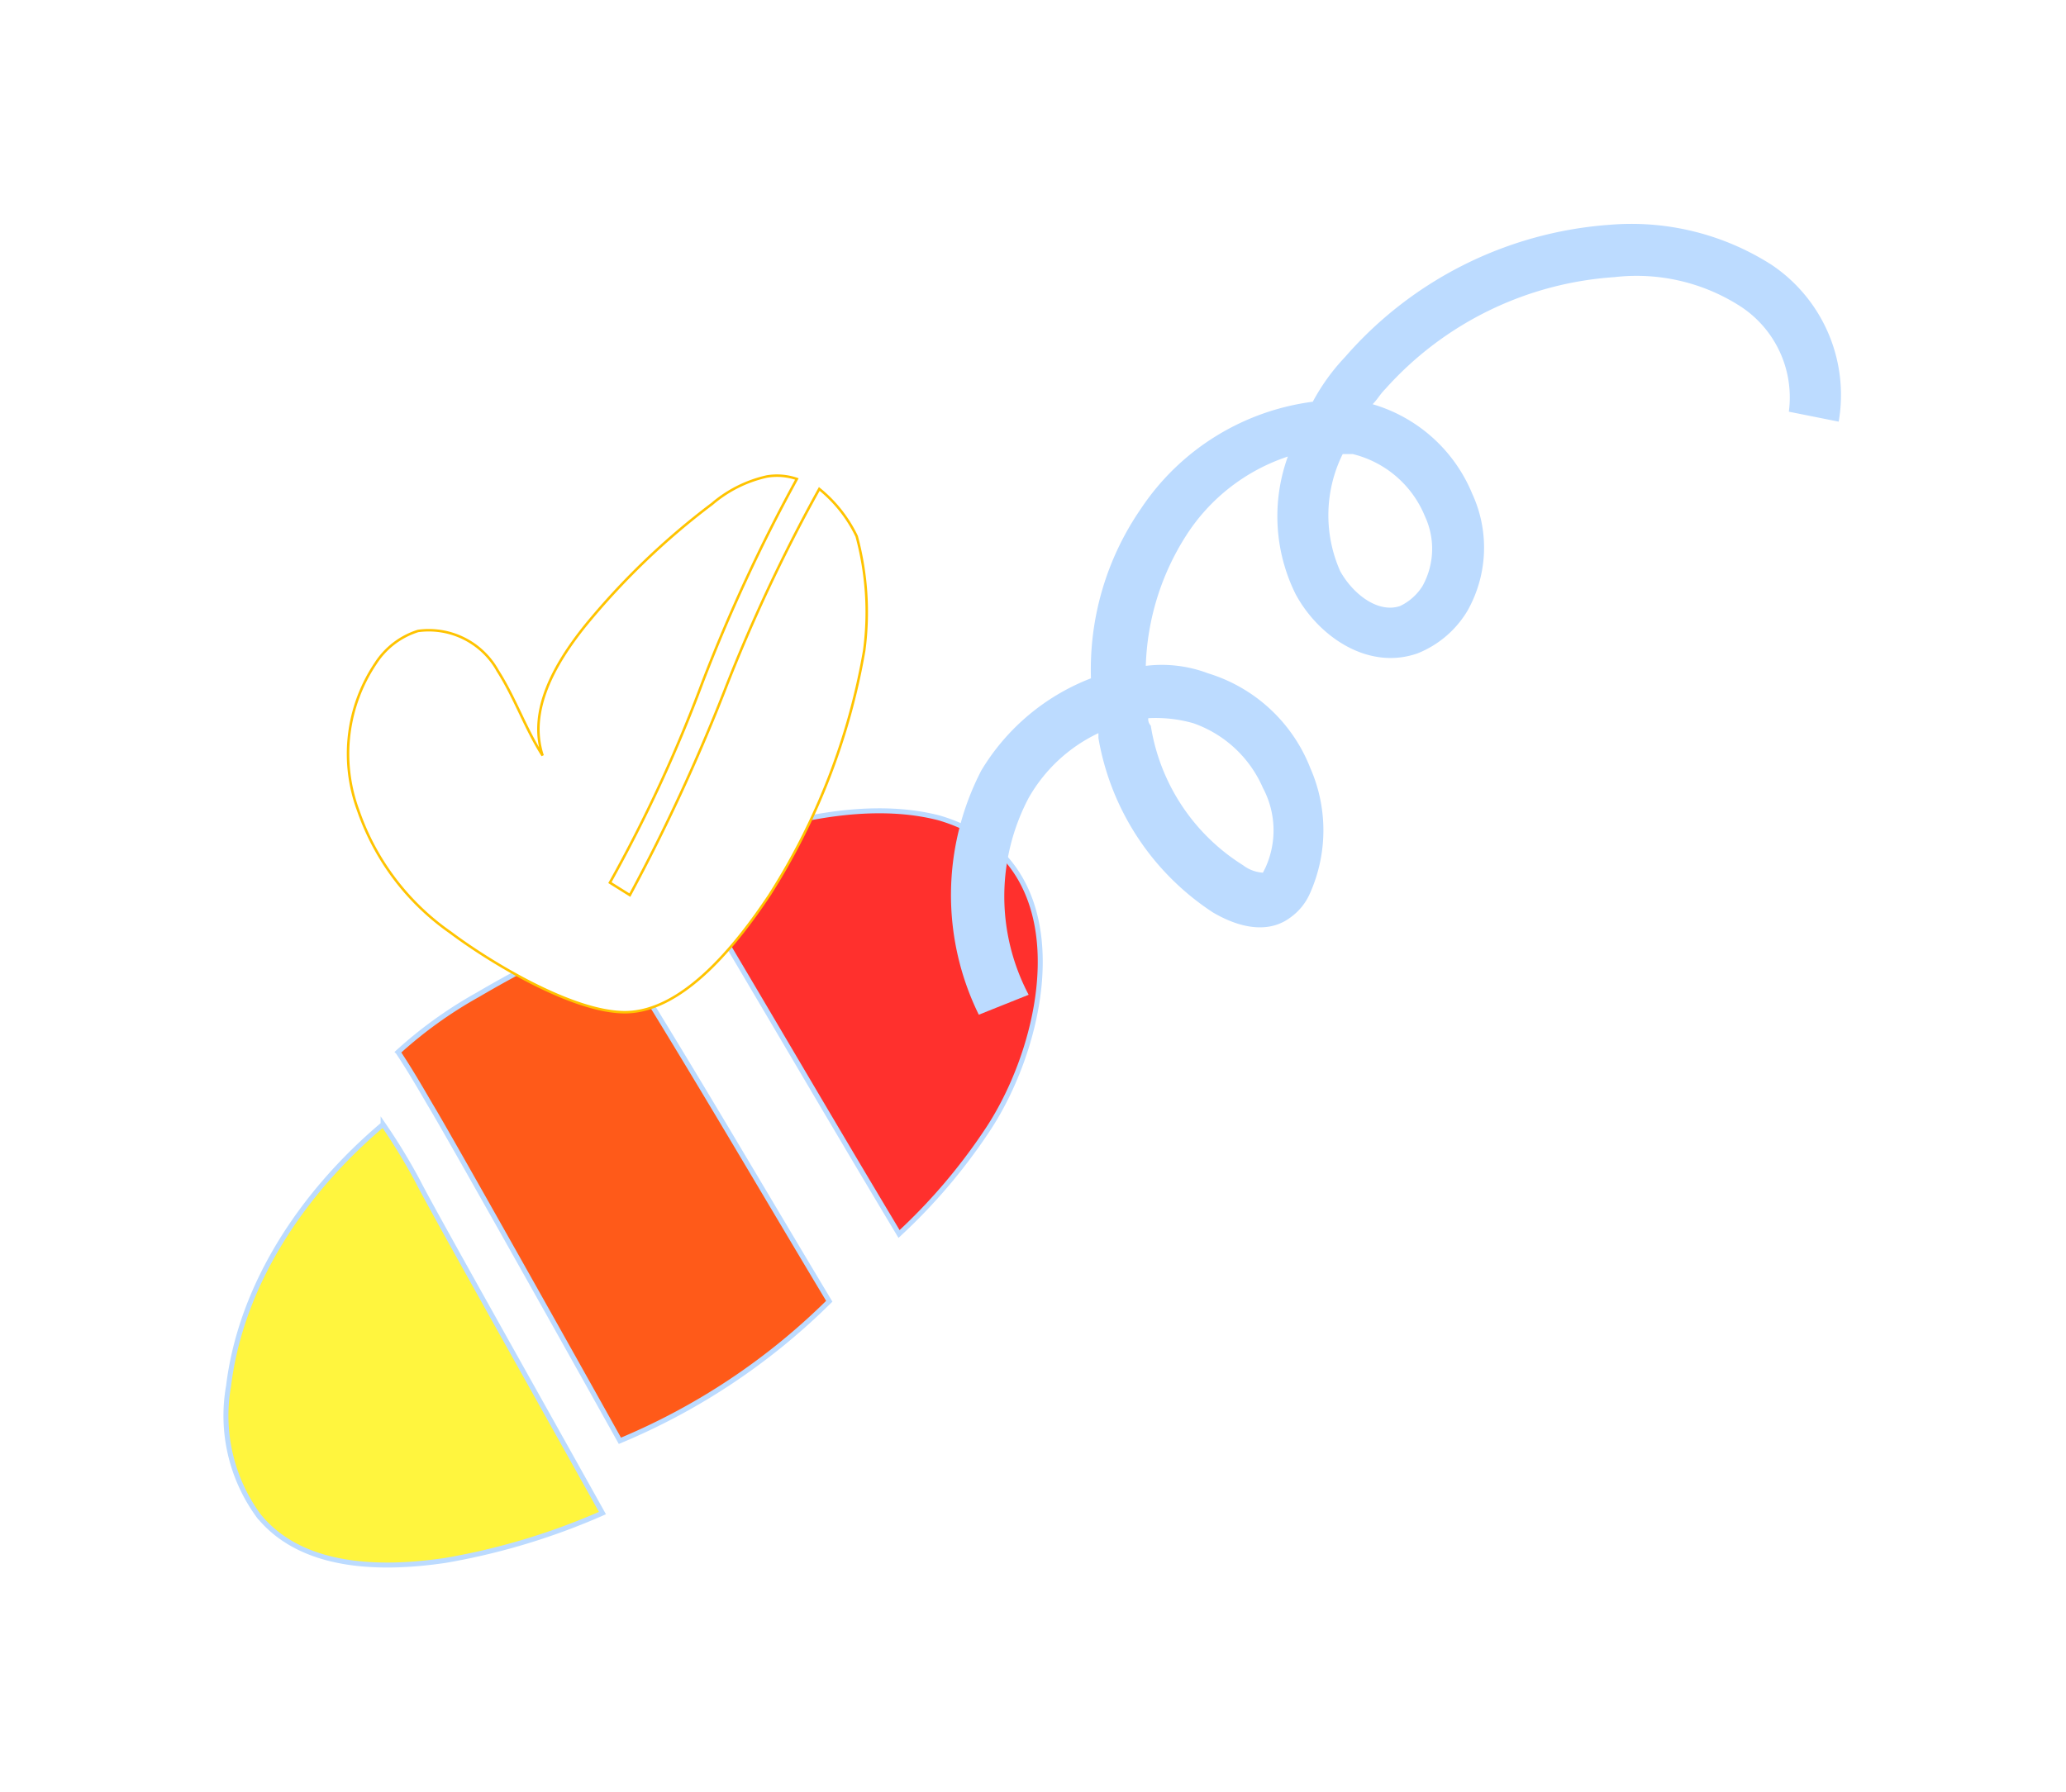 <svg xmlns="http://www.w3.org/2000/svg" xmlns:xlink="http://www.w3.org/1999/xlink" width="82.891" height="71.91" viewBox="0 0 82.891 71.91">
  <defs>
    <filter id="Path_107" x="0" y="35.973" width="33.312" height="35.937" filterUnits="userSpaceOnUse">
      <feOffset dy="3" input="SourceAlpha"/>
      <feGaussianBlur stdDeviation="3" result="blur"/>
      <feFlood flood-opacity="0.161"/>
      <feComposite operator="in" in2="blur"/>
      <feComposite in="SourceGraphic"/>
    </filter>
    <filter id="Path_108" x="18.027" y="23.43" width="32.81" height="35.248" filterUnits="userSpaceOnUse">
      <feOffset dy="3" input="SourceAlpha"/>
      <feGaussianBlur stdDeviation="3" result="blur-2"/>
      <feFlood flood-opacity="0.161"/>
      <feComposite operator="in" in2="blur-2"/>
      <feComposite in="SourceGraphic"/>
    </filter>
    <filter id="Path_109" x="6.84" y="28.197" width="35.557" height="38.752" filterUnits="userSpaceOnUse">
      <feOffset dy="3" input="SourceAlpha"/>
      <feGaussianBlur stdDeviation="3" result="blur-3"/>
      <feFlood flood-opacity="0.161"/>
      <feComposite operator="in" in2="blur-3"/>
      <feComposite in="SourceGraphic"/>
    </filter>
    <filter id="Path_110" x="4.863" y="10.039" width="38.915" height="39.633" filterUnits="userSpaceOnUse">
      <feOffset dy="3" input="SourceAlpha"/>
      <feGaussianBlur stdDeviation="3" result="blur-4"/>
      <feFlood flood-opacity="0.161"/>
      <feComposite operator="in" in2="blur-4"/>
      <feComposite in="SourceGraphic"/>
    </filter>
    <filter id="Path_111" x="29.159" y="0" width="53.732" height="49.722" filterUnits="userSpaceOnUse">
      <feOffset dy="3" input="SourceAlpha"/>
      <feGaussianBlur stdDeviation="3" result="blur-5"/>
      <feFlood flood-opacity="0.161"/>
      <feComposite operator="in" in2="blur-5"/>
      <feComposite in="SourceGraphic"/>
    </filter>
  </defs>
  <g id="Bee" transform="translate(754.071 -355.178)">
    <g transform="matrix(1, 0, 0, 1, -754.07, 355.18)" filter="url(#Path_107)">
      <path id="Path_107-2" data-name="Path 107" d="M-729.9,412.9a27,27,0,0,1-6.3,1.9c-2.7.4-5.8.3-7.5-1.8a6.8,6.8,0,0,1-1.2-5.2c.5-4.1,3-7.8,6.2-10.5a23.82,23.82,0,0,1,1.4,2.3C-736.8,400.6-732.8,407.7-729.9,412.9Z" transform="translate(754.07 -355.18)" fill="#fff53e" stroke="#bcdbff" stroke-width="0.2"/>
    </g>
    <g transform="matrix(1, 0, 0, 1, -754.07, 355.18)" filter="url(#Path_108)">
      <path id="Path_108-2" data-name="Path 108" d="M-714.5,397.6a22.983,22.983,0,0,1-3.5,4.1c-3-5-5.9-10-8.9-15,3.5-1.5,7.4-2.5,10.5-1.7C-710.6,386.7-712,393.9-714.5,397.6Z" transform="translate(754.07 -355.18)" fill="#ff302d" stroke="#bcdbff" stroke-width="0.2"/>
    </g>
    <g transform="matrix(1, 0, 0, 1, -754.07, 355.18)" filter="url(#Path_109)">
      <path id="Path_109-2" data-name="Path 109" d="M-720.8,404.4a26.307,26.307,0,0,1-8.4,5.6c-2.9-5.2-6.9-12.3-7.5-13.3-.3-.5-.8-1.4-1.4-2.3a17.192,17.192,0,0,1,3.2-2.3,47.991,47.991,0,0,1,5.1-2.6C-726.7,394.4-723.8,399.4-720.8,404.4Z" transform="translate(754.07 -355.18)" fill="#ff5a19" stroke="#bcdbff" stroke-width="0.2"/>
    </g>
    <g transform="matrix(1, 0, 0, 1, -754.07, 355.18)" filter="url(#Path_110)">
      <path id="Path_110-2" data-name="Path 110" d="M-719.7,373.7a5.5,5.5,0,0,0-1.5-1.9,66.019,66.019,0,0,0-3.8,8.1,75.069,75.069,0,0,1-3.8,8.2l-.8-.5a58.021,58.021,0,0,0,3.7-8,67.3,67.3,0,0,1,3.8-8.2,2.462,2.462,0,0,0-1.2-.1,5.083,5.083,0,0,0-2.2,1.1,29.586,29.586,0,0,0-5.1,4.9c-1.2,1.5-2.3,3.4-1.7,5.2-.7-1.1-1.1-2.3-1.8-3.4a3.164,3.164,0,0,0-3.2-1.6,3.147,3.147,0,0,0-1.7,1.3,6.518,6.518,0,0,0-.7,5.9,9.911,9.911,0,0,0,3.7,4.9c1.6,1.2,4.9,3.2,7,3.2,2.4,0,4.6-2.9,5.8-4.7a26.7,26.7,0,0,0,3.8-9.8A11.685,11.685,0,0,0-719.7,373.7Z" transform="translate(754.07 -355.18)" fill="#fff" stroke="#ffc300" stroke-width="0.1"/>
    </g>
    <g id="Group_121" data-name="Group 121">
      <g transform="matrix(1, 0, 0, 1, -754.07, 355.18)" filter="url(#Path_111)">
        <path id="Path_111-2" data-name="Path 111" d="M-714.8,392.9a10.882,10.882,0,0,1,.1-9.8,8.845,8.845,0,0,1,4.4-3.7,11.352,11.352,0,0,1,2-6.8,9.8,9.8,0,0,1,6.9-4.3,8.32,8.32,0,0,1,1.3-1.8,15.542,15.542,0,0,1,10.6-5.3,10.445,10.445,0,0,1,6.5,1.6,6.292,6.292,0,0,1,2.7,6.3l-2-.4a4.36,4.36,0,0,0-1.9-4.2,7.7,7.7,0,0,0-5.1-1.2,13.534,13.534,0,0,0-9.2,4.5c-.2.2-.3.4-.5.6a6.208,6.208,0,0,1,4,3.6,5.158,5.158,0,0,1-.2,4.7,4.1,4.1,0,0,1-2,1.7c-2,.7-4-.7-4.9-2.4a7.032,7.032,0,0,1-.3-5.5,7.727,7.727,0,0,0-4.1,3.2,10.271,10.271,0,0,0-1.6,5.2,5.242,5.242,0,0,1,2.5.3,6.419,6.419,0,0,1,4.1,3.8,6.21,6.21,0,0,1,0,5,2.35,2.35,0,0,1-.8,1c-.8.6-1.9.5-3.1-.2a10.477,10.477,0,0,1-4.6-7v-.2a6.338,6.338,0,0,0-2.8,2.6,8.473,8.473,0,0,0,0,7.9ZM-708,381a.367.367,0,0,0,.1.3,8.091,8.091,0,0,0,3.7,5.6,1.463,1.463,0,0,0,.8.3h0l.1-.2a3.617,3.617,0,0,0-.1-3.2,4.753,4.753,0,0,0-2.8-2.6A5.538,5.538,0,0,0-708,381Zm7.8-10.6a5.534,5.534,0,0,0-.1,4.7c.5.9,1.5,1.7,2.4,1.4a2.166,2.166,0,0,0,.9-.8,3.08,3.08,0,0,0,.1-2.8,4.21,4.21,0,0,0-2.9-2.5Z" transform="translate(754.07 -355.18)" fill="#bcdbff"/>
      </g>
    </g>
  </g>
</svg>

